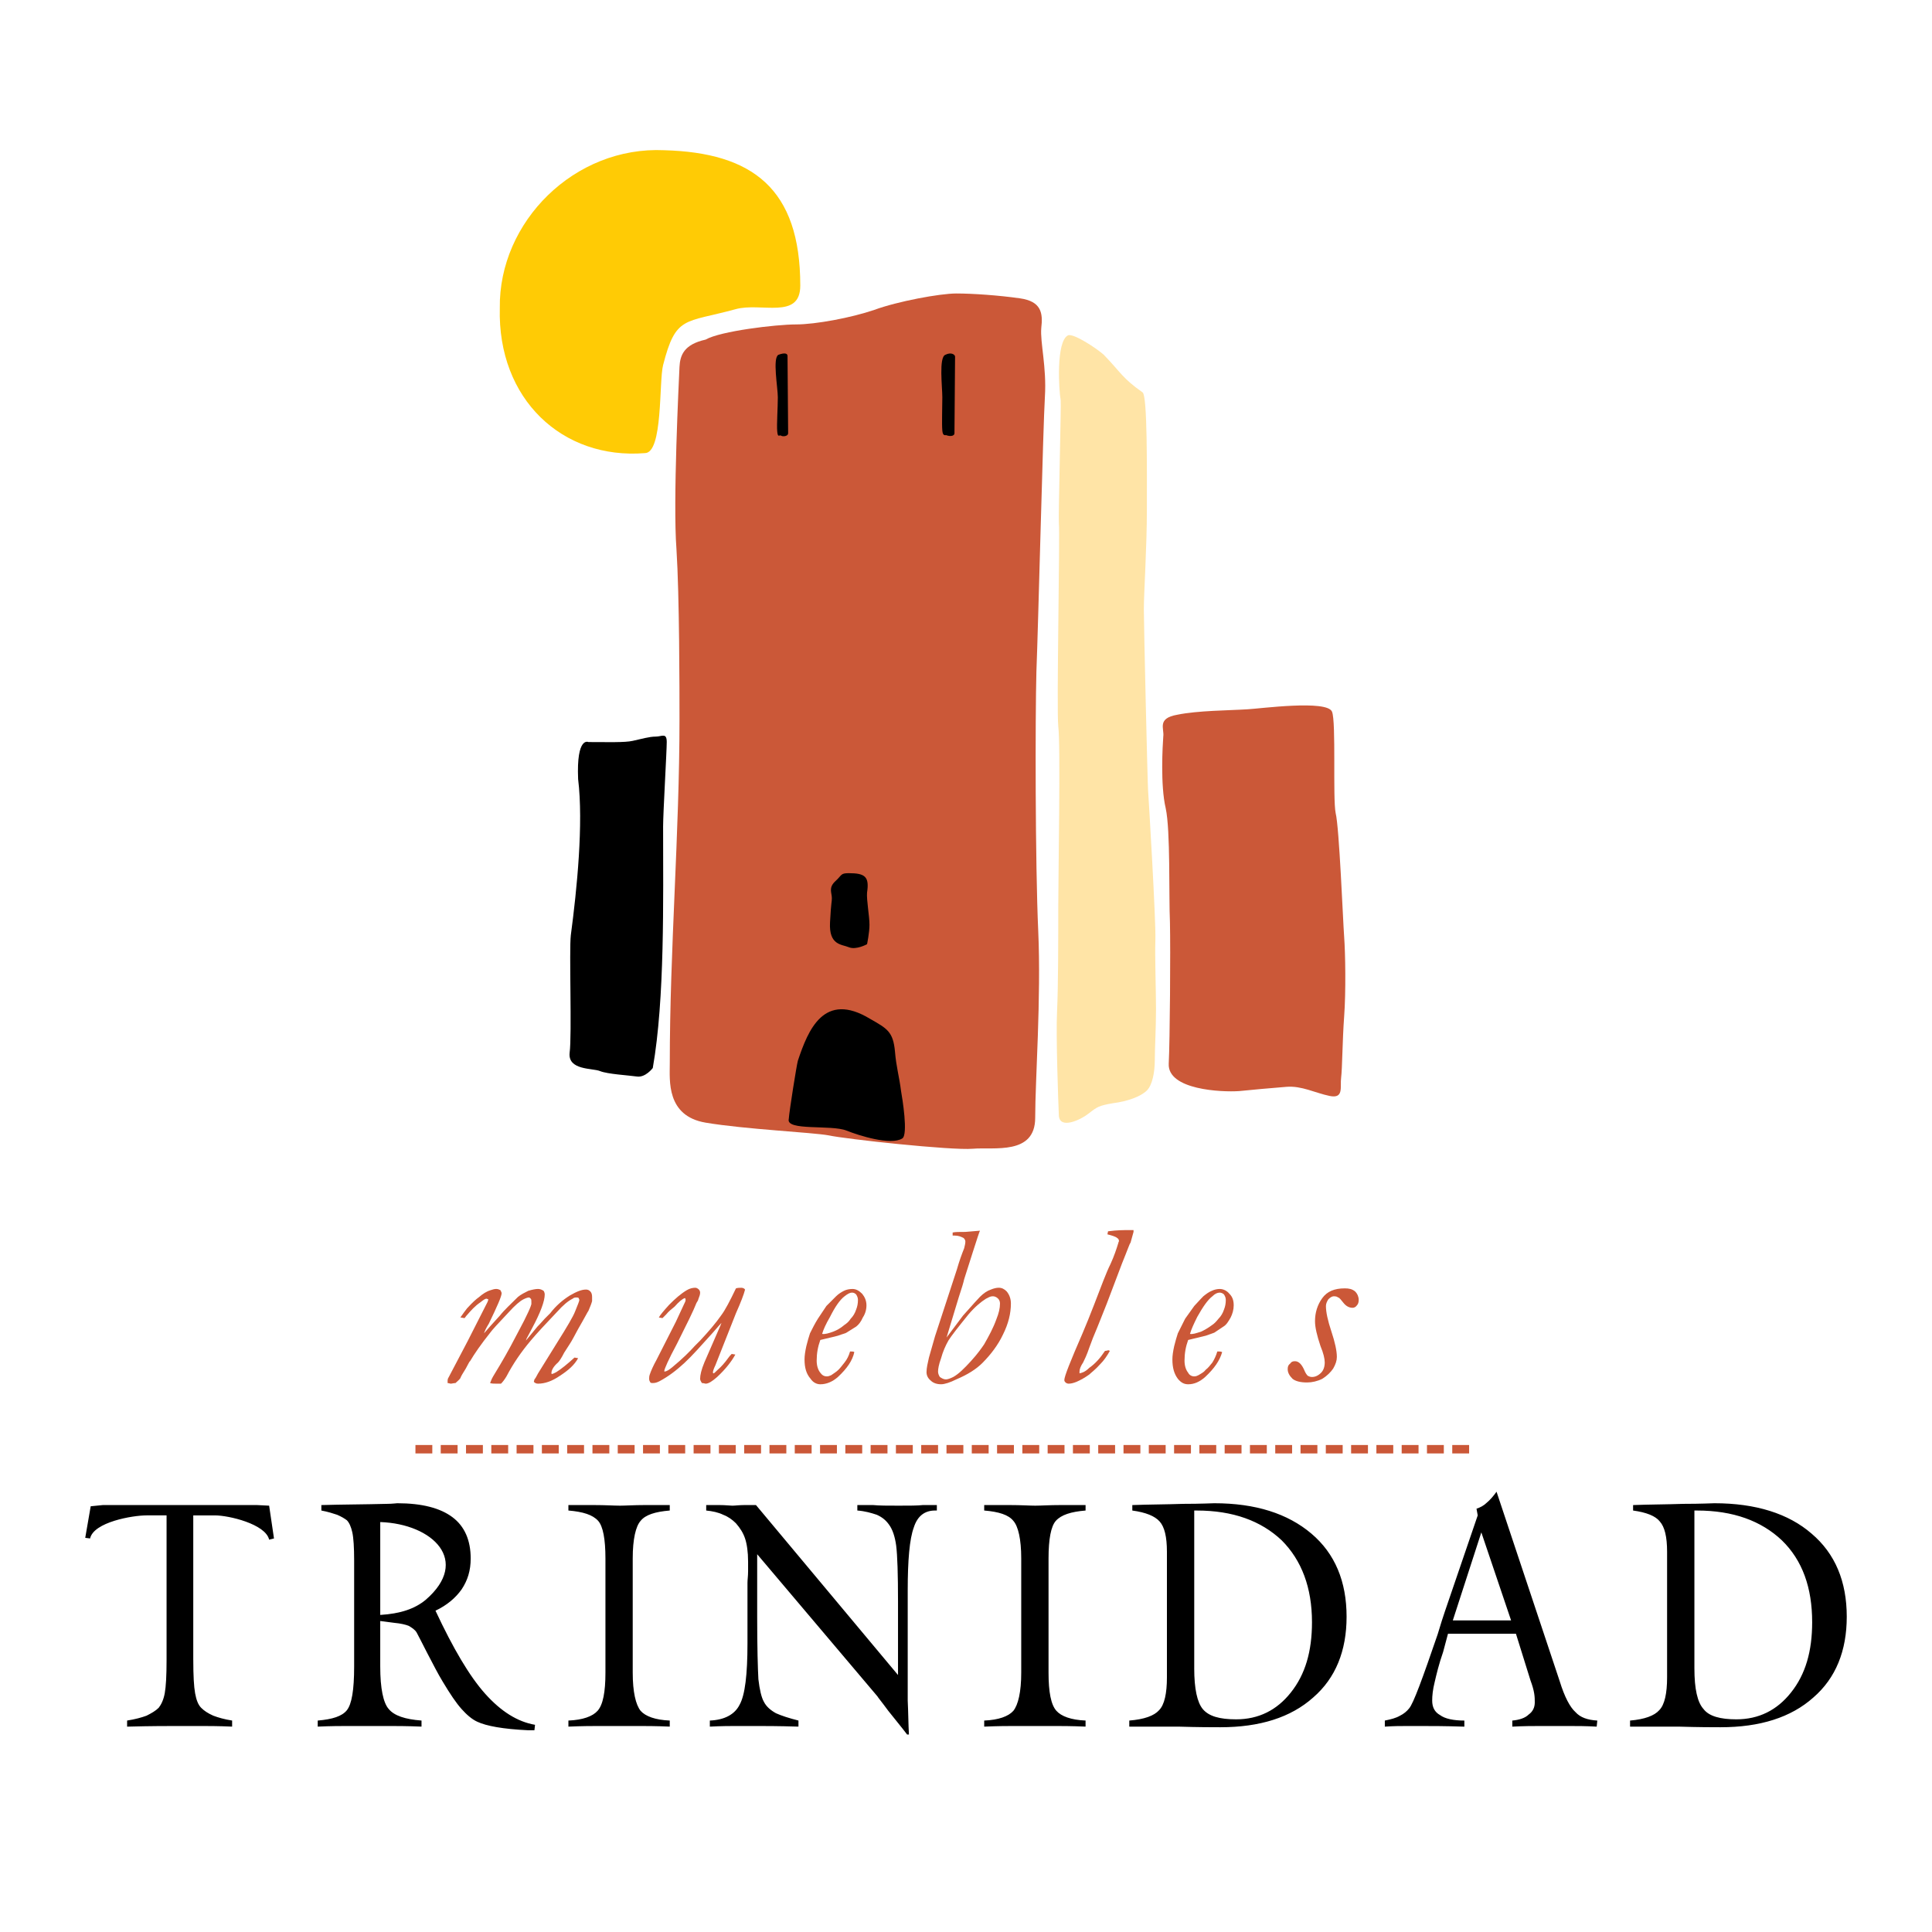 <?xml version="1.0" encoding="utf-8"?>
<!-- Generator: Adobe Illustrator 13.0.0, SVG Export Plug-In . SVG Version: 6.00 Build 14948)  -->
<!DOCTYPE svg PUBLIC "-//W3C//DTD SVG 1.0//EN" "http://www.w3.org/TR/2001/REC-SVG-20010904/DTD/svg10.dtd">
<svg version="1.0" id="Layer_1" xmlns="http://www.w3.org/2000/svg" xmlns:xlink="http://www.w3.org/1999/xlink" x="0px" y="0px"
	 width="192.756px" height="192.756px" viewBox="0 0 192.756 192.756" enable-background="new 0 0 192.756 192.756"
	 xml:space="preserve">
<g>
	<polygon fill-rule="evenodd" clip-rule="evenodd" fill="#FFFFFF" points="0,0 192.756,0 192.756,192.756 0,192.756 0,0 	"/>
	<path fill-rule="evenodd" clip-rule="evenodd" fill="#CB5838" d="M67.793,36.609c-0.06,1.393-0.666,13.444-0.303,18.168
		c0.303,4.724,0.303,14.05,0.303,17.018c0,11.385-0.969,22.892-0.969,34.338c0,1.635-0.363,5.208,3.573,5.874
		s10.659,0.97,12.293,1.272c1.636,0.363,12.234,1.514,14.353,1.332c2.12-0.182,6.238,0.666,6.238-3.089s0.605-11.931,0.303-18.653
		s-0.303-21.256-0.182-25.859c0.182-4.542,0.666-24.466,0.848-27.434c0.182-2.967-0.484-5.39-0.363-6.843
		c0.182-1.514,0-2.665-2.12-2.967c-2.119-0.303-4.724-0.485-6.358-0.485c-1.635,0-5.875,0.788-8.176,1.635
		c-2.301,0.787-5.874,1.453-7.812,1.453c-1.999,0-7.57,0.667-9.023,1.514C68.217,34.368,67.854,35.458,67.793,36.609L67.793,36.609z
		"/>
	<path fill-rule="evenodd" clip-rule="evenodd" fill="#FFCB05" d="M66.279,14.988c8.781,0.243,13.565,3.815,13.565,13.505
		c0,3.452-3.937,1.635-6.48,2.362c-5.087,1.393-5.935,0.605-7.207,5.572c-0.424,1.635,0,8.781-1.817,8.781
		c-8.236,0.666-14.716-5.39-14.474-14.474C49.746,22.135,57.316,14.564,66.279,14.988L66.279,14.988z"/>
	<path fill-rule="evenodd" clip-rule="evenodd" d="M77.665,35.397c-0.605,0.303-0.061,3.27-0.061,4.239
		c0,1.03-0.121,2.725-0.061,3.392c0.061,0.666,0.182,0.363,0.363,0.424c0.121,0.121,0.727,0.121,0.727-0.242l-0.061-7.691
		C78.573,35.276,78.331,35.155,77.665,35.397L77.665,35.397z"/>
	<path fill-rule="evenodd" clip-rule="evenodd" d="M94.319,35.397c-0.666,0.242-0.303,3.21-0.303,4.239c0,0.969-0.061,2.665,0,3.331
		c0.061,0.667,0.363,0.364,0.484,0.485c0.182,0.061,0.727,0.121,0.727-0.242l0.06-7.631C95.288,35.397,94.925,35.095,94.319,35.397
		L94.319,35.397z"/>
	<path fill-rule="evenodd" clip-rule="evenodd" d="M58.709,74.035c1.877,0,3.634,0.061,4.421-0.121
		c0.848-0.182,1.635-0.424,2.301-0.424c0.605,0,1.09-0.424,1.09,0.545c0,0.909-0.363,7.086-0.363,8.418
		c0,7.328,0.182,17.199-1.03,24.104c0,0-0.727,0.969-1.575,0.848c-0.848-0.121-2.967-0.242-3.694-0.545
		c-0.727-0.303-3.21-0.061-3.028-1.816c0.242-1.757-0.061-10.235,0.121-11.749c0.606-4.542,1.272-11.144,0.727-15.564
		C57.498,73.43,58.709,74.035,58.709,74.035L58.709,74.035z"/>
	<path fill-rule="evenodd" clip-rule="evenodd" d="M82.812,92.022c0.122-2.241,0.182-1.938,0.182-2.422
		c0-0.545-0.364-1.03,0.363-1.696c0.666-0.605,0.484-0.787,1.332-0.787c1.635,0,2.059,0.363,1.817,1.938
		c-0.061,0.727,0.242,2.362,0.242,3.209c0,0.787-0.242,1.938-0.242,1.938s-1.09,0.605-1.817,0.303
		C83.963,94.202,82.691,94.323,82.812,92.022L82.812,92.022z"/>
	<path fill-rule="evenodd" clip-rule="evenodd" d="M79.603,105.83c1.029-3.089,2.604-6.965,7.207-4.179
		c1.696,0.969,2.302,1.271,2.483,3.271c0.122,1.514,0.424,2.482,0.606,3.937c0.121,0.666,0.727,4.359,0.121,4.724
		c-1.151,0.727-4.36-0.303-5.572-0.787c-1.514-0.606-6.056,0.06-5.753-1.151C78.755,110.796,79.481,106.254,79.603,105.83
		L79.603,105.83z"/>
	<path fill-rule="evenodd" clip-rule="evenodd" fill="#CB5838" d="M117.453,71.31c2.06-0.424,5.147-0.424,7.025-0.545
		c1.211-0.061,7.934-0.969,8.418,0.242c0.424,1.029,0.061,8.66,0.363,10.114c0.363,1.454,0.727,10.719,0.848,12.354
		c0.121,1.635,0.182,5.45,0,7.934c-0.182,2.482-0.182,5.147-0.303,6.116c-0.121,0.908,0.303,2.12-1.15,1.817
		c-1.454-0.303-2.786-1.03-4.3-0.909c-1.575,0.121-3.513,0.303-4.724,0.425c-1.757,0.121-7.146-0.122-7.025-2.726
		c0.121-2.362,0.182-11.386,0.121-14.111c-0.121-2.665,0.061-9.145-0.424-11.385c-0.545-2.302-0.303-6.298-0.242-7.146
		C116.182,72.703,115.395,71.673,117.453,71.31L117.453,71.31z"/>
	<path fill-rule="evenodd" clip-rule="evenodd" fill="#FFE4A6" d="M105.825,39.939c-0.182-0.969-0.484-5.875,0.727-6.48
		c0.546-0.242,2.907,1.333,3.573,1.938c1.757,1.817,1.817,2.301,3.876,3.755c0.484,0.363,0.424,7.751,0.424,11.628
		c0,3.875-0.303,8.357-0.303,9.992c0,1.635,0.363,17.199,0.424,18.108c0.061,0.848,0.788,13.021,0.727,14.837
		c-0.06,1.817,0.062,5.026,0.062,6.965c0,1.938-0.121,3.876-0.121,5.087s-0.243,2.482-0.788,3.027
		c-0.605,0.606-1.938,1.091-3.392,1.272c-1.393,0.242-1.574,0.363-2.422,1.029s-2.847,1.574-2.968,0.242
		c-0.061-1.393-0.303-7.994-0.182-10.416c0.121-2.483,0.121-7.328,0.121-10.417c0-3.088,0.242-16.291,0-18.047
		c-0.182-1.696,0.182-19.38,0.061-20.228C105.583,51.386,105.886,40.303,105.825,39.939L105.825,39.939z"/>
	<path fill-rule="evenodd" clip-rule="evenodd" fill="#CB5838" d="M48.716,129.63l-0.182-0.061c-0.121,0-0.303,0.122-0.605,0.363
		c-0.545,0.364-0.969,0.849-1.333,1.272c-0.121,0.121-0.182,0.242-0.242,0.303c-0.121,0-0.303-0.061-0.424-0.061
		c0.242-0.363,0.484-0.666,0.666-0.908c0.545-0.606,0.969-0.97,1.151-1.091c0.424-0.363,0.787-0.605,1.211-0.727
		c0.182-0.061,0.363-0.121,0.545-0.121c0.182,0,0.303,0.061,0.424,0.121c0.061,0.121,0.121,0.242,0.121,0.303
		c0,0.303-0.424,1.272-1.272,3.028c-0.303,0.484-0.424,0.787-0.484,0.969c0.363-0.424,0.909-1.029,1.575-1.756
		c0.424-0.545,1.09-1.151,1.816-1.877c0.303-0.243,0.667-0.425,1.03-0.606c0.424-0.121,0.727-0.182,0.969-0.182
		c0.182,0,0.363,0.061,0.545,0.182c0.061,0.061,0.121,0.242,0.121,0.363c0,0.666-0.424,1.817-1.272,3.392l-0.545,1.029l-0.061,0.182
		l1.151-1.393c0.363-0.363,0.605-0.666,0.727-0.787c0.242-0.242,0.424-0.424,0.545-0.545c0.605-0.787,1.272-1.332,1.938-1.757
		c0.727-0.424,1.211-0.605,1.635-0.605c0.182,0,0.303,0.061,0.424,0.182s0.182,0.303,0.182,0.546c0,0.12,0,0.303,0,0.423
		c-0.061,0.243-0.182,0.546-0.363,0.97c-0.061,0.061-0.363,0.666-1.03,1.816c-0.363,0.666-0.605,1.15-0.848,1.515l-0.545,0.848
		c-0.242,0.484-0.485,0.848-0.606,0.969c-0.484,0.424-0.666,0.787-0.666,1.09c0,0,0,0.061,0.061,0.061s0.182-0.061,0.424-0.182
		c0.485-0.303,1.09-0.787,1.817-1.453l0.363,0.061c-0.363,0.666-0.969,1.211-1.816,1.756c-0.788,0.545-1.514,0.787-2.18,0.787
		c-0.182,0-0.303-0.061-0.424-0.182c0-0.061,0.061-0.182,0.061-0.242c0.061-0.061,0.182-0.242,0.363-0.605l1.877-3.027
		c1.029-1.636,1.635-2.665,1.816-3.149c0.243-0.605,0.424-1.03,0.424-1.15c0-0.062-0.061-0.122-0.061-0.183
		c-0.061-0.061-0.121-0.061-0.243-0.061c-0.06,0-0.242,0-0.363,0.121c-0.485,0.242-0.969,0.667-1.515,1.272
		c-1.15,1.211-2.059,2.18-2.665,2.906c-0.969,1.151-1.756,2.302-2.422,3.573c-0.182,0.303-0.363,0.545-0.545,0.727
		c-0.182,0-0.303,0-0.484,0c-0.242,0-0.424,0-0.606-0.061c0.061-0.121,0.121-0.363,0.303-0.666c0.363-0.605,0.969-1.574,1.756-3.027
		c0.788-1.515,1.333-2.483,1.575-3.028c0.242-0.484,0.424-0.908,0.485-1.151c0-0.06,0-0.12,0-0.241c0-0.122,0-0.243-0.061-0.304
		c-0.061-0.061-0.121-0.121-0.182-0.121c-0.121,0-0.303,0.061-0.545,0.182c-0.363,0.182-0.848,0.606-1.454,1.272
		c-1.09,1.15-1.695,1.816-1.817,1.998c-0.969,1.212-1.635,2.181-2.059,2.907c-0.061,0-0.182,0.303-0.424,0.727
		c-0.303,0.484-0.484,0.787-0.545,0.969c-0.121,0.182-0.303,0.303-0.484,0.484c-0.182,0-0.363,0.061-0.484,0.061
		c-0.061,0-0.182-0.061-0.303-0.061v-0.182c0-0.121,0-0.242,0.121-0.424c0.06-0.121,0.666-1.271,1.877-3.573l1.999-3.936
		C48.656,129.812,48.716,129.751,48.716,129.63L48.716,129.63z"/>
	<path fill-rule="evenodd" clip-rule="evenodd" fill="#CB5838" d="M68.338,129.509c-0.243,0.061-0.605,0.364-1.03,0.849
		c-0.303,0.242-0.605,0.484-0.848,0.787c-0.182,0.182-0.303,0.303-0.363,0.363l-0.364-0.061c0.122-0.242,0.484-0.666,1.03-1.271
		c0.605-0.606,1.15-1.091,1.756-1.454c0.303-0.182,0.605-0.242,0.848-0.242c0.121,0,0.243,0.061,0.363,0.182
		c0.061,0.061,0.121,0.182,0.121,0.303c0,0.182-0.06,0.363-0.182,0.666c0,0.062-0.06,0.182-0.182,0.364
		c-0.303,0.787-0.969,2.119-1.938,4.057c-0.848,1.575-1.271,2.544-1.271,2.726v0.061c0.242,0,0.484-0.182,0.787-0.424
		c1.029-0.848,1.756-1.574,2.241-2.119c0.061-0.062,0.242-0.243,0.545-0.546c0.848-0.908,1.575-1.756,2.12-2.543
		c0.364-0.484,0.848-1.394,1.454-2.665c0.182-0.061,0.363-0.061,0.545-0.061c0.121,0,0.303,0.061,0.364,0.182
		c-0.121,0.484-0.424,1.271-0.909,2.362l-2.059,5.208c-0.121,0.242-0.242,0.545-0.242,0.727l0.061,0.061
		c0.061,0,0.182-0.121,0.363-0.303c0.424-0.363,0.788-0.787,1.09-1.211c0.121-0.182,0.242-0.303,0.363-0.424l0.363,0.061
		c-0.363,0.666-0.969,1.453-1.817,2.24c-0.484,0.424-0.848,0.666-1.15,0.666c-0.061,0-0.182-0.061-0.364-0.061
		c-0.121-0.182-0.182-0.303-0.182-0.424c0-0.363,0.121-0.908,0.424-1.635l1.635-3.755c0-0.061,0.061-0.121,0.061-0.182
		c-0.121,0.121-0.424,0.484-0.908,1.029c-1.09,1.211-1.999,2.241-2.786,2.968c-0.787,0.727-1.574,1.332-2.482,1.816
		c-0.243,0.122-0.424,0.182-0.667,0.182c-0.121,0-0.182,0-0.242-0.06c-0.061-0.122-0.121-0.183-0.121-0.364
		c0-0.121,0-0.242,0.061-0.424c0.121-0.363,0.363-0.908,0.667-1.453l1.938-3.815l0.788-1.695c0.121-0.243,0.182-0.364,0.182-0.484
		C68.399,129.63,68.399,129.569,68.338,129.509L68.338,129.509z"/>
	<path fill-rule="evenodd" clip-rule="evenodd" fill="#CB5838" d="M81.843,133.688c-0.242,0.666-0.363,1.333-0.363,2.06
		c0,0.484,0.121,0.908,0.363,1.211c0.182,0.242,0.363,0.363,0.666,0.363c0.121,0,0.303-0.061,0.424-0.121
		c0.242-0.182,0.484-0.303,0.727-0.545c0.182-0.182,0.363-0.424,0.605-0.727s0.424-0.666,0.545-1.09h0.121
		c0.121,0,0.242,0,0.303,0.061c-0.182,0.848-0.727,1.635-1.635,2.482c-0.545,0.484-1.151,0.728-1.756,0.728
		c-0.363,0-0.727-0.182-0.969-0.546c-0.424-0.484-0.606-1.09-0.606-1.938c0-0.363,0.061-0.787,0.182-1.332
		c0.121-0.485,0.243-0.909,0.364-1.272c0.242-0.484,0.484-0.969,0.787-1.453l0.848-1.271c0.606-0.605,0.909-0.908,0.969-0.97
		c0.242-0.242,0.545-0.424,0.787-0.545s0.545-0.182,0.848-0.182c0.364,0,0.667,0.182,0.969,0.484
		c0.242,0.304,0.424,0.666,0.424,1.151c0,0.424-0.121,0.848-0.363,1.211c-0.182,0.424-0.424,0.727-0.666,0.908l-0.969,0.605
		c-0.061,0.061-0.363,0.121-0.848,0.303C83.176,133.385,82.57,133.506,81.843,133.688L81.843,133.688z M82.025,133.082
		c0.243,0.061,0.666-0.061,1.151-0.242c0.303-0.121,0.666-0.303,1.09-0.666c0.182-0.121,0.424-0.303,0.605-0.605
		c0.243-0.242,0.424-0.545,0.545-0.908c0.121-0.303,0.182-0.605,0.182-0.969c0-0.183-0.061-0.364-0.182-0.546
		c-0.121-0.121-0.242-0.182-0.424-0.182s-0.424,0.121-0.727,0.363c-0.484,0.364-0.969,1.091-1.454,2.06
		C82.388,132.113,82.146,132.658,82.025,133.082L82.025,133.082z"/>
	<path fill-rule="evenodd" clip-rule="evenodd" fill="#CB5838" d="M96.136,123.514c-0.242-0.121-0.484-0.242-0.908-0.242h-0.182
		v-0.303c0.242-0.061,0.666-0.061,1.271-0.061c0.121,0,0.605-0.061,1.453-0.121c-0.061,0.121-0.302,0.848-0.727,2.18l-0.848,2.665
		c-0.061,0.303-0.242,0.908-0.545,1.816l-1.211,3.997l1.635-2.18c0.969-1.09,1.514-1.696,1.695-1.877
		c0.364-0.364,0.728-0.606,1.09-0.728c0.304-0.121,0.546-0.182,0.788-0.182c0.303,0,0.545,0.121,0.787,0.363
		c0.303,0.363,0.424,0.787,0.424,1.212c0,0.969-0.242,1.998-0.787,3.088c-0.484,1.03-1.212,1.999-2.06,2.847
		c-0.605,0.605-1.453,1.15-2.604,1.635c-0.606,0.304-1.151,0.485-1.514,0.485c-0.424,0-0.788-0.122-1.029-0.364
		c-0.303-0.242-0.424-0.545-0.424-0.848c0-0.424,0.121-0.908,0.242-1.453l0.605-2.12l2.18-6.661c0.243-0.849,0.485-1.515,0.727-2.12
		c0.061-0.242,0.121-0.484,0.121-0.666C96.317,123.756,96.257,123.635,96.136,123.514L96.136,123.514z M94.379,137.624
		c0.182,0,0.484-0.121,0.727-0.242c0.545-0.303,1.09-0.848,1.756-1.574s1.09-1.332,1.332-1.695c0.485-0.849,0.909-1.636,1.212-2.483
		c0.242-0.605,0.363-1.09,0.363-1.574c0-0.182-0.061-0.363-0.182-0.485c-0.182-0.181-0.363-0.242-0.545-0.242
		c-0.242,0-0.424,0.121-0.667,0.242c-0.484,0.304-1.089,0.788-1.756,1.575c-1.029,1.271-1.695,2.119-1.999,2.604
		c-0.303,0.546-0.545,1.091-0.727,1.757c-0.242,0.666-0.303,1.09-0.303,1.332c0,0.182,0.061,0.363,0.182,0.545
		C93.956,137.503,94.137,137.624,94.379,137.624L94.379,137.624z"/>
	<path fill-rule="evenodd" clip-rule="evenodd" fill="#CB5838" d="M110.488,123.15l0.061-0.303c0.909-0.121,1.575-0.121,2.06-0.121
		h0.484v0.182l-0.303,1.09c-0.061,0-0.303,0.727-0.848,2.06l-1.515,3.997c-0.303,0.727-0.727,1.877-1.393,3.451l-0.363,0.97
		c-0.242,0.727-0.484,1.211-0.605,1.453c-0.242,0.363-0.363,0.666-0.363,0.908v0.182c0.303-0.061,0.605-0.182,0.969-0.545
		c0.605-0.424,1.09-0.969,1.574-1.695c0.182,0,0.242-0.061,0.363-0.061l0.121,0.061c-0.303,0.545-0.605,0.969-0.969,1.332
		c-0.484,0.545-0.908,0.848-1.09,1.029c-0.424,0.303-0.848,0.545-1.271,0.727c-0.303,0.121-0.545,0.182-0.788,0.182
		c-0.121,0-0.241-0.061-0.303-0.12c-0.061-0.062-0.121-0.122-0.121-0.243c0-0.363,0.606-1.877,1.817-4.663
		c0.363-0.848,0.727-1.756,1.15-2.846c0.727-1.878,1.211-3.21,1.636-4.058c0.363-0.788,0.605-1.515,0.787-2.12
		c0-0.061,0.061-0.121,0.061-0.182c0-0.121-0.061-0.242-0.182-0.303C111.337,123.393,110.974,123.271,110.488,123.15L110.488,123.15
		z"/>
	<path fill-rule="evenodd" clip-rule="evenodd" fill="#CB5838" d="M118.543,133.688c-0.242,0.666-0.363,1.333-0.363,2.06
		c0,0.484,0.121,0.908,0.363,1.211c0.121,0.242,0.363,0.363,0.605,0.363c0.183,0,0.303-0.061,0.424-0.121
		c0.304-0.182,0.546-0.303,0.728-0.545c0.242-0.182,0.424-0.424,0.666-0.727c0.182-0.303,0.363-0.666,0.484-1.09h0.182
		c0.061,0,0.182,0,0.303,0.061c-0.242,0.848-0.787,1.635-1.695,2.482c-0.545,0.484-1.091,0.728-1.696,0.728
		c-0.424,0-0.727-0.182-1.029-0.546c-0.363-0.484-0.545-1.09-0.545-1.938c0-0.363,0.061-0.787,0.182-1.332
		c0.121-0.485,0.242-0.909,0.363-1.272c0.242-0.484,0.484-0.969,0.727-1.453l0.908-1.271c0.546-0.605,0.849-0.908,0.909-0.97
		c0.303-0.242,0.545-0.424,0.848-0.545c0.242-0.121,0.545-0.182,0.787-0.182c0.363,0,0.727,0.182,0.969,0.484
		c0.304,0.304,0.424,0.666,0.424,1.151c0,0.424-0.12,0.848-0.303,1.211c-0.242,0.424-0.424,0.727-0.727,0.908l-0.908,0.605
		c-0.121,0.061-0.363,0.121-0.848,0.303C119.815,133.385,119.27,133.506,118.543,133.688L118.543,133.688z M118.725,133.082
		c0.242,0.061,0.606-0.061,1.151-0.242c0.242-0.121,0.605-0.303,1.09-0.666c0.182-0.121,0.363-0.303,0.605-0.605
		c0.242-0.242,0.424-0.545,0.545-0.908c0.121-0.303,0.182-0.605,0.182-0.969c0-0.183-0.061-0.364-0.182-0.546
		c-0.121-0.121-0.303-0.182-0.424-0.182c-0.242,0-0.484,0.121-0.727,0.363c-0.484,0.364-0.969,1.091-1.515,2.06
		C119.088,132.113,118.846,132.658,118.725,133.082L118.725,133.082z"/>
	<path fill-rule="evenodd" clip-rule="evenodd" fill="#CB5838" d="M129.202,135.808c0.363,0,0.666,0.303,0.908,0.848
		c0.121,0.303,0.242,0.484,0.363,0.605c0.121,0.061,0.242,0.121,0.424,0.121c0.303,0,0.606-0.121,0.909-0.424
		c0.241-0.242,0.363-0.605,0.363-1.029c0-0.363-0.122-0.908-0.425-1.635c-0.363-1.091-0.545-1.878-0.545-2.483
		c0-0.848,0.242-1.635,0.728-2.302c0.484-0.666,1.211-0.969,2.24-0.969c0.424,0,0.727,0.061,1.029,0.303
		c0.242,0.242,0.363,0.546,0.363,0.849c0,0.241-0.061,0.423-0.182,0.545c-0.121,0.182-0.303,0.242-0.424,0.242
		c-0.363,0-0.666-0.182-0.908-0.484s-0.424-0.546-0.545-0.546c-0.061-0.06-0.182-0.121-0.424-0.121
		c-0.182,0-0.363,0.121-0.545,0.303c-0.121,0.182-0.242,0.425-0.242,0.667c0,0.605,0.182,1.453,0.545,2.543s0.545,1.938,0.545,2.544
		c0,0.363-0.121,0.727-0.363,1.15c-0.242,0.363-0.605,0.727-1.09,1.029c-0.485,0.242-1.03,0.364-1.515,0.364
		c-0.666,0-1.15-0.122-1.453-0.364c-0.303-0.303-0.484-0.605-0.484-0.969c0-0.242,0.061-0.424,0.242-0.545
		C128.839,135.868,128.96,135.808,129.202,135.808L129.202,135.808z"/>
	<path fill-rule="evenodd" clip-rule="evenodd" d="M19.284,165.604c0,1.574,0.061,2.665,0.182,3.331s0.303,1.15,0.605,1.453
		c0.303,0.303,0.667,0.545,1.211,0.787c0.484,0.182,1.09,0.363,1.877,0.484v0.606c-1.393-0.061-2.483-0.061-3.21-0.061
		c-0.727,0-1.393,0-1.998,0c-1.151,0-2.907,0-5.148,0.061h-0.121v-0.606c0.787-0.121,1.454-0.303,1.938-0.484
		c0.484-0.242,0.908-0.484,1.211-0.787c0.243-0.303,0.485-0.787,0.606-1.453s0.182-1.757,0.182-3.331V151.19h-1.999
		c-1.393,0-5.269,0.666-5.632,2.301l-0.484-0.061l0.545-3.149l1.211-0.121c0.848,0,2.18,0,3.876,0c1.756,0,3.028,0,3.875,0
		c0.848,0,2.12,0,3.815,0c1.696,0,2.968,0,3.815,0l1.211,0.061l0.484,3.271l-0.484,0.121c-0.363-1.574-4.058-2.422-5.39-2.422h-2.18
		V165.604L19.284,165.604z M37.937,161.122c1.999-0.121,3.452-0.605,4.542-1.514c4.481-3.876,0.727-7.57-4.542-7.752V161.122
		L37.937,161.122z M31.699,172.266v-0.606c1.454-0.121,2.422-0.424,2.907-1.029s0.727-1.998,0.727-4.36v-10.598
		c0-1.272-0.061-2.241-0.182-2.786s-0.303-0.969-0.545-1.211c-0.242-0.182-0.545-0.364-0.969-0.546
		c-0.363-0.12-0.909-0.303-1.575-0.424v-0.545c2.059-0.061,4.239-0.061,6.541-0.121c0.545,0,0.909-0.061,1.03-0.061
		c2.483,0,4.3,0.484,5.511,1.394c1.211,0.908,1.816,2.301,1.816,4.118c0,1.211-0.303,2.18-0.908,3.088
		c-0.605,0.849-1.454,1.575-2.604,2.12c1.756,3.755,3.391,6.54,4.966,8.297c1.575,1.756,3.21,2.785,4.966,3.089l-0.061,0.545
		c-0.121,0-0.364,0-0.606,0c-2.543-0.121-4.179-0.424-5.087-0.849c-0.545-0.242-1.09-0.727-1.575-1.271
		c-0.545-0.605-1.151-1.514-1.877-2.725c-0.484-0.788-0.969-1.757-1.574-2.907c-0.545-1.09-0.909-1.757-1.03-1.999
		c-0.182-0.303-0.485-0.484-0.788-0.666c-0.303-0.121-0.787-0.242-1.453-0.303l-1.393-0.182v4.542c0,2.181,0.303,3.634,0.848,4.239
		c0.545,0.666,1.635,1.029,3.27,1.15v0.606c-1.454-0.061-2.604-0.061-3.331-0.061c-0.727,0-1.393,0-1.998,0
		c-0.606,0-1.272,0-1.999,0C34,172.205,33.031,172.205,31.699,172.266L31.699,172.266z M56.71,172.266v-0.606
		c1.454-0.06,2.422-0.424,2.907-0.969c0.545-0.605,0.788-1.877,0.788-3.815V155.49c0-1.938-0.242-3.21-0.727-3.755
		c-0.545-0.606-1.514-0.909-2.968-1.03v-0.545c0.545,0,1.454,0,2.543,0c1.151,0,1.999,0.061,2.604,0.061
		c0.545,0,1.393-0.061,2.482-0.061c1.151,0,1.938,0,2.483,0v0.545c-1.454,0.121-2.422,0.424-2.907,1.03
		c-0.485,0.545-0.788,1.816-0.788,3.755v11.385c0,1.938,0.303,3.21,0.788,3.815c0.484,0.545,1.453,0.909,2.907,0.969v0.606
		c-1.393-0.061-2.422-0.061-3.149-0.061c-0.666,0-1.332,0-1.938,0c-0.606,0-1.211,0-1.938,0
		C59.133,172.205,58.104,172.205,56.71,172.266L56.71,172.266z M70.821,172.266v-0.606c1.453-0.06,2.483-0.605,2.967-1.574
		c0.545-0.969,0.788-3.028,0.788-6.116v-6.057c0-0.303,0.061-0.666,0.061-1.15c0-0.424,0-0.787,0-0.969
		c0-0.969-0.121-1.757-0.303-2.302c-0.182-0.545-0.485-1.029-0.909-1.514c-0.363-0.363-0.787-0.667-1.271-0.849
		c-0.485-0.241-1.09-0.363-1.696-0.424v-0.545c0.303,0,0.727,0,1.332,0s1.03,0.061,1.272,0.061c0.303,0,0.666-0.061,1.211-0.061
		c0.545,0,0.909,0,1.151,0l14.171,16.957v-7.327c0-2.726-0.061-4.603-0.182-5.572c-0.122-0.908-0.363-1.635-0.727-2.119
		c-0.303-0.424-0.666-0.727-1.211-0.97c-0.545-0.182-1.151-0.363-1.938-0.424v-0.545c0.484,0,1.029,0,1.575,0
		c0.605,0.061,1.453,0.061,2.543,0.061c1.09,0,1.877,0,2.422-0.061c0.484,0,0.969,0,1.393,0v0.545h-0.182
		c-1.029,0-1.756,0.546-2.12,1.696c-0.424,1.15-0.605,3.271-0.605,6.298v6.783c0,1.574,0,2.968,0,4.179
		c0.061,1.211,0.061,2.362,0.121,3.392h-0.182c-0.545-0.727-1.211-1.515-1.877-2.362c-0.666-0.908-1.029-1.332-1.09-1.453
		l-11.991-14.172v6.238c0,3.089,0.061,5.147,0.121,6.237c0.121,1.03,0.303,1.817,0.545,2.241c0.243,0.484,0.667,0.848,1.211,1.15
		c0.545,0.242,1.271,0.485,2.241,0.727v0.606h-0.061c-1.938-0.061-3.392-0.061-4.36-0.061c-0.545,0-1.151,0-1.756,0
		C72.88,172.205,71.972,172.205,70.821,172.266L70.821,172.266z M98.194,172.266v-0.606c1.454-0.06,2.423-0.424,2.907-0.969
		c0.484-0.605,0.787-1.877,0.787-3.815V155.49c0-1.938-0.303-3.21-0.787-3.755c-0.484-0.606-1.453-0.909-2.907-1.03v-0.545
		c0.546,0,1.394,0,2.544,0s1.999,0.061,2.544,0.061c0.605,0,1.393-0.061,2.543-0.061c1.09,0,1.938,0,2.483,0v0.545
		c-1.453,0.121-2.423,0.424-2.968,1.03c-0.484,0.545-0.727,1.816-0.727,3.755v11.385c0,1.938,0.242,3.21,0.787,3.815
		c0.484,0.545,1.454,0.909,2.907,0.969v0.606c-1.453-0.061-2.483-0.061-3.149-0.061c-0.727,0-1.332,0-1.938,0s-1.272,0-1.938,0
		S99.588,172.205,98.194,172.266L98.194,172.266z M119.148,166.451c0,2.06,0.303,3.392,0.849,4.058
		c0.605,0.727,1.695,1.029,3.33,1.029c2.241,0,4.059-0.908,5.451-2.664c1.453-1.817,2.119-4.118,2.119-7.025
		c0-3.452-1.029-6.177-3.027-8.176c-2.06-1.938-4.846-2.968-8.479-2.968h-0.242V166.451L119.148,166.451z M112.669,172.266v-0.606
		c1.514-0.121,2.482-0.484,2.968-1.029c0.545-0.545,0.787-1.695,0.787-3.271v-12.535c0-1.515-0.242-2.483-0.727-3.028
		s-1.394-0.908-2.726-1.091v-0.545c1.635-0.061,3.331-0.061,5.087-0.121c1.817,0,2.847-0.061,3.089-0.061
		c4.118,0,7.328,1.03,9.689,3.028c2.362,1.999,3.513,4.784,3.513,8.297c0,3.392-1.09,6.116-3.331,8.055
		c-2.24,1.998-5.329,2.968-9.266,2.968c-0.787,0-2.181,0-4.179-0.061C115.516,172.266,113.88,172.266,112.669,172.266
		L112.669,172.266z M144.948,161.667h5.813l-2.968-8.781L144.948,161.667L144.948,161.667z M138.165,172.266v-0.606
		c0.605-0.121,1.09-0.241,1.514-0.484c0.364-0.182,0.667-0.424,0.908-0.727c0.425-0.484,1.333-2.967,2.847-7.389
		c0.303-1.029,0.545-1.756,0.728-2.301l3.27-9.568l-0.121-0.667c0.363-0.121,0.727-0.303,1.029-0.605
		c0.303-0.242,0.667-0.666,0.97-1.09l6.298,18.895c0.484,1.575,1.03,2.604,1.574,3.089c0.485,0.545,1.212,0.788,2.181,0.848
		l-0.061,0.606c-1.09-0.061-1.938-0.061-2.543-0.061c-0.606,0-1.151,0-1.636,0s-1.029,0-1.635,0c-0.546,0-1.454,0-2.604,0.061
		v-0.606c0.666-0.06,1.271-0.241,1.636-0.605c0.423-0.303,0.605-0.727,0.605-1.211c0-0.242,0-0.545-0.062-0.908
		c-0.06-0.363-0.181-0.787-0.362-1.271l-1.454-4.664h-6.782l-0.485,1.817c-0.424,1.211-0.666,2.24-0.848,3.027
		c-0.182,0.728-0.242,1.333-0.242,1.817c0,0.666,0.242,1.15,0.787,1.453c0.485,0.363,1.333,0.545,2.423,0.545v0.606h-0.061
		c-1.877-0.061-3.271-0.061-4.118-0.061c-0.484,0-1.029,0-1.574,0C139.8,172.205,139.073,172.205,138.165,172.266L138.165,172.266z
		 M169.051,166.451c0,2.06,0.303,3.392,0.909,4.058c0.545,0.727,1.695,1.029,3.27,1.029c2.241,0,4.058-0.908,5.451-2.664
		c1.453-1.817,2.119-4.118,2.119-7.025c0-3.452-0.969-6.177-3.028-8.176c-2.059-1.938-4.845-2.968-8.478-2.968h-0.243V166.451
		L169.051,166.451z M162.632,172.266v-0.606c1.453-0.121,2.422-0.484,2.906-1.029c0.546-0.545,0.788-1.695,0.788-3.271v-12.535
		c0-1.515-0.242-2.483-0.727-3.028c-0.424-0.545-1.333-0.908-2.665-1.091v-0.545c1.574-0.061,3.271-0.061,5.026-0.121
		c1.817,0,2.847-0.061,3.089-0.061c4.118,0,7.389,1.03,9.689,3.028c2.362,1.999,3.513,4.784,3.513,8.297
		c0,3.392-1.09,6.116-3.331,8.055c-2.24,1.998-5.329,2.968-9.266,2.968c-0.727,0-2.12,0-4.179-0.061
		C165.417,172.266,163.782,172.266,162.632,172.266L162.632,172.266z"/>
	
		<line fill="none" stroke="#CB5838" stroke-width="0.841" stroke-miterlimit="2.613" stroke-dasharray="1.682,0.841" x1="41.449" y1="144.589" x2="147.249" y2="144.589"/>
</g>
</svg>
